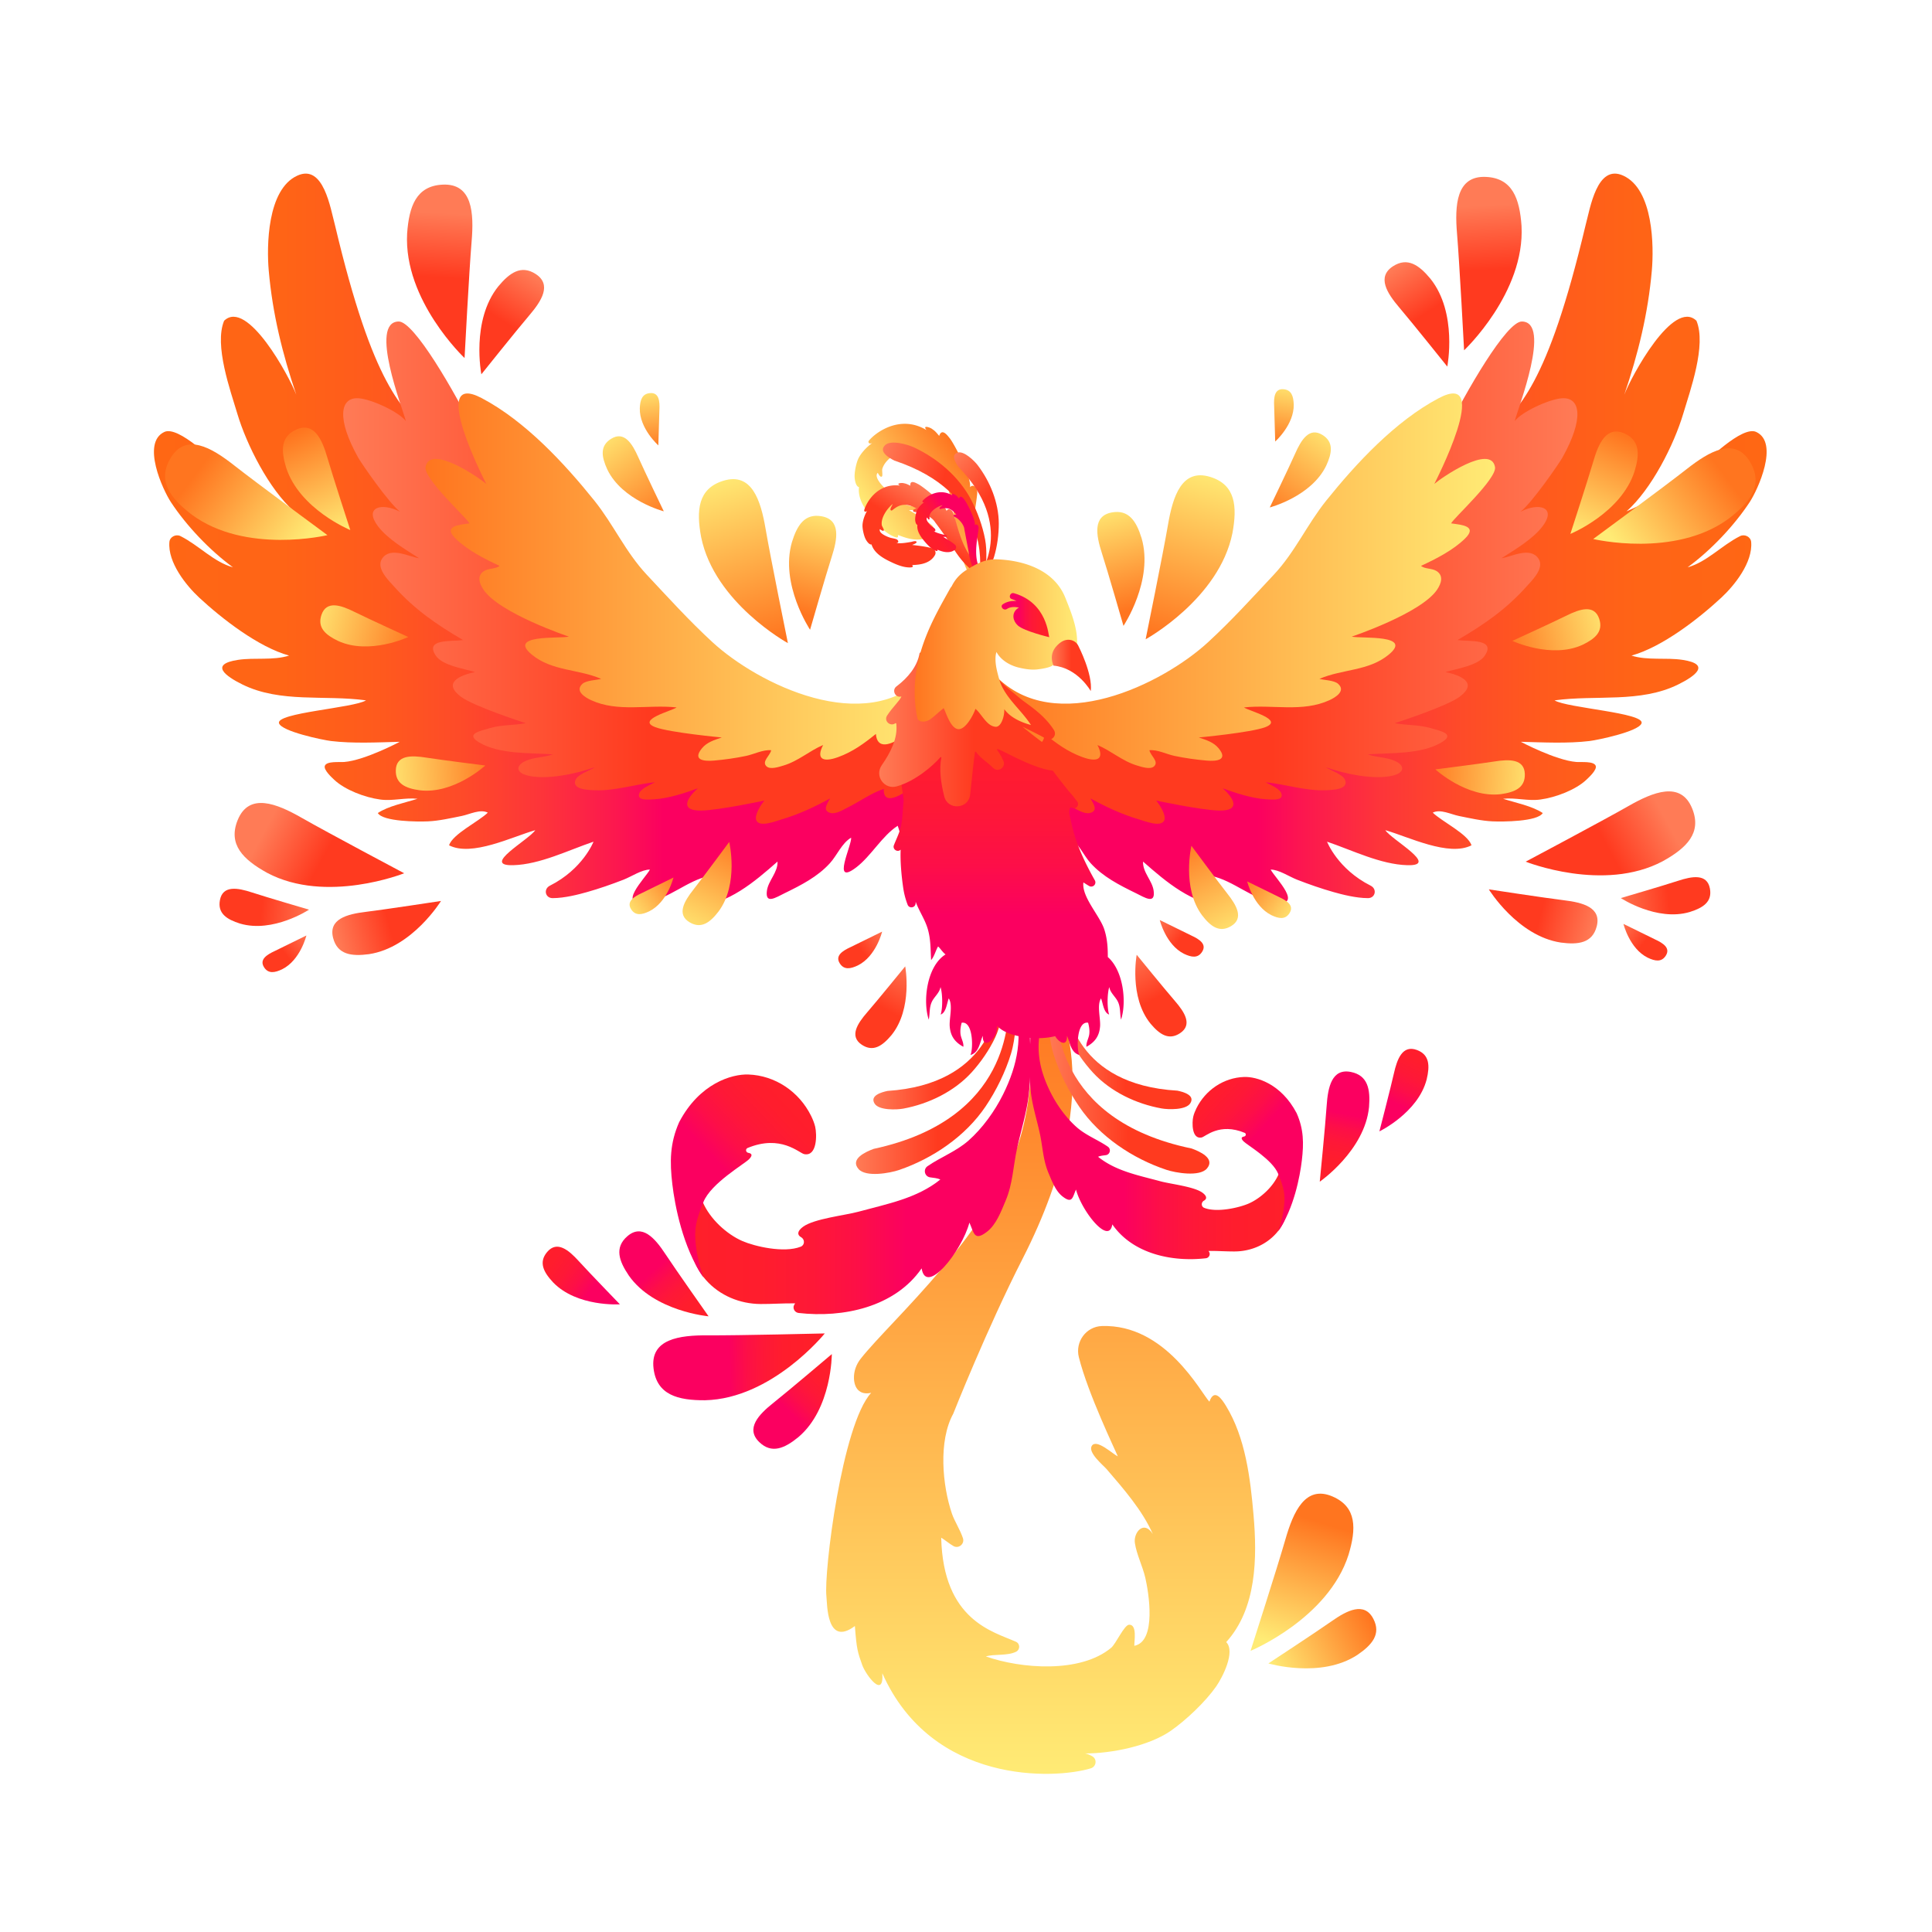 <svg xmlns="http://www.w3.org/2000/svg" viewBox="0 0 500 500" xmlns:v="https://vecta.io/nano"><linearGradient id="A" gradientUnits="userSpaceOnUse" x1="68.851" y1="618.925" x2="97.262" y2="618.925" gradientTransform="matrix(0.819 -0.574 -0.574 -0.819 529.499 687.457)"><stop offset="0" stop-color="#ffeb75"/><stop offset="1" stop-color="#ff751f"/></linearGradient><path d="M252.527 126.215c-.372-.495-.935-.733-1.487-.132.38-2.836-4.266-11.557-5.311-12.739-.328-.37-1.937-2.762-2.673-.528-.973-1.189-1.15-1.316-1.878-1.833-.565-.401-2.511-1.048-1.404.316-6.949-4.169-13.403.821-14.924 2.776-.232.299-.005.737.372.706a1.63 1.63 0 0 0 .501-.117c-1.446 1.015-3.176 2.835-3.783 4.489-.422 1.153-.778 2.905-.773 4.13.003.728.261 2.621 1.142 2.784-.379 2.985 1.535 5.769 3.367 7.949 1.55 1.844 3.359 3.868 5.63 4.853.461.2 1.325.544 1.057-.404.785.152 5.327 2.56 8.71.011.835-.629.855-1.876.064-2.561-1.906-1.649-5.529-3.662-5.887-3.9.371-.065 1.853.163 1.81-.427-.038-.516-1.384-.613-1.676-.687-1.677-.426-3.531-.881-4.988-1.769 1.037.443 1.114-.66.634-1.166-.519-.548-1.305-.967-1.881-1.482-.736-.659-3.057-3.02-1.997-4.115.18.246.647 1.275 1.083.947.26-.196-.011-1.532.097-1.932.692-2.568 4.099-4.573 6.466-5.236-.355.462-1.157.839-1.462 1.409-.144.269.088.589.388.531 1.617-.31 4.75-1.624 8.014 2.802-.35.017-.67-.019-.983.01a.44.44 0 0 0-.214.79c.47.347 1.125.615 1.521.904 1.592 1.162 3.511 3.42 3.736 5.474 0 0 1.412 5.904 2.135 11.051 1.833 13.061 8.408 15.472 8.408 15.472l1.002-1.618s-3.069-2.763-4.644-7.275c-2.156-6.177.039-14.962.21-18.168.023-.468-.1-.939-.382-1.315z" fill="url(#A)"/><linearGradient id="B" gradientUnits="userSpaceOnUse" x1="72.046" y1="616.605" x2="93.071" y2="616.605" gradientTransform="matrix(0.515 -0.857 -0.857 -0.515 727.096 527.995)"><stop offset=".496" stop-color="#ff3a1f"/><stop offset="1" stop-color="#ff7b56"/></linearGradient><path d="M246.027 131.917c-.4-.223-.852-.215-1.045.358-.595-2.032-6.358-6.534-7.42-7.019-.333-.152-2.14-1.286-1.966.446-1.015-.512-1.173-.544-1.821-.675-.503-.102-2.013.046-.855.636-5.952-.731-8.818 4.583-9.259 6.362-.067.272.218.5.464.366a1.21 1.21 0 0 0 .304-.229c-.673 1.121-1.296 2.872-1.209 4.173.061.906.347 2.198.719 3.025.221.492.964 1.694 1.609 1.54.641 2.133 2.771 3.44 4.666 4.363 1.602.781 3.434 1.607 5.266 1.59.372-.003 1.059-.03.593-.591.576-.133 4.372.13 5.893-2.61.376-.676.014-1.526-.726-1.751-1.784-.543-4.84-.815-5.153-.868.231-.156 1.302-.447 1.096-.833-.18-.337-1.12.001-1.34.039-1.262.215-2.653.465-3.905.303.834-.012.555-.781.078-.979-.516-.215-1.173-.262-1.717-.437-.696-.224-2.975-1.123-2.587-2.183.196.113.82.668 1.016.315.117-.211-.468-1.033-.515-1.336-.304-1.945 1.398-4.325 2.8-5.484-.102.419-.531.915-.566 1.392-.016.225.237.372.422.243 1.001-.695 2.724-2.525 6.262-.513-.231.116-.459.188-.662.302-.258.145-.197.534.092.598.422.093.945.078 1.3.154 1.426.307 3.402 1.258 4.171 2.579 0 0 2.729 3.568 4.765 6.832 5.165 8.282 10.335 7.937 10.335 7.937l.191-1.396s-2.906-.946-5.327-3.524c-3.314-3.53-4.47-10.13-5.317-12.35-.124-.324-.349-.606-.652-.775z" fill="url(#B)"/><linearGradient id="C" gradientUnits="userSpaceOnUse" x1="258.686" y1="135.647" x2="225.662" y2="127.029"><stop offset=".496" stop-color="#ff3a1f"/><stop offset="1" stop-color="#ff7b56"/></linearGradient><path d="M253.667 148.154c-.258-1.585 2.977-20.58-22.186-28.949-1.351-.675-4.238-2.331-2.382-4.037 1.54-1.415 5.909-.105 7.512.649 6.011 2.825 11.597 7.579 14.712 13.514 1.633 3.111 2.986 6.829 3.628 10.292.583 3.141.179 6.244.245 9.394l-1.529-.863z" fill="url(#C)"/><linearGradient id="D" gradientUnits="userSpaceOnUse" x1="261.395" y1="142.694" x2="241.036" y2="124.3"><stop offset=".496" stop-color="#ff3a1f"/><stop offset="1" stop-color="#ff7b56"/></linearGradient><path d="M253.176 149.754c.404-1.226 9.756-13.575-5.089-28.877-.713-.983-2.158-3.235-.202-3.763 1.623-.438 4.253 2.117 5.118 3.249 3.24 4.244 5.461 9.707 5.482 15.095.011 2.825-.403 5.978-1.229 8.687-.749 2.457-2.188 4.52-3.309 6.792l-.771-1.183z" fill="url(#D)"/><linearGradient id="E" gradientUnits="userSpaceOnUse" x1="72.658" y1="595.4" x2="87.362" y2="595.4" gradientTransform="matrix(0.822 -0.57 -0.57 -0.822 521.199 674.361)"><stop offset="0" stop-color="#ff1f2a"/><stop offset=".205" stop-color="#ff1d2d"/><stop offset=".358" stop-color="#fe1837"/><stop offset=".494" stop-color="#fd0f47"/><stop offset=".62" stop-color="#fb025d"/><stop offset=".633" stop-color="#fb0060"/></linearGradient><path d="M253.065 135.991c-.191-.257-.482-.382-.769-.072.205-1.467-2.176-5.993-2.714-6.607-.169-.193-.995-1.435-1.382-.281-.5-.618-.591-.684-.967-.954-.291-.209-1.296-.549-.728.16-3.585-2.177-6.939.388-7.731 1.396-.121.154-.004.382.191.367.087-.007.174-.024.259-.059-.751.521-1.652 1.458-1.97 2.313-.222.595-.41 1.501-.411 2.135-.001.377.128 1.357.583 1.444-.205 1.544.778 2.99 1.721 4.123.797.958 1.728 2.011 2.901 2.527.238.105.684.285.548-.206.406.081 2.75 1.339 4.508.029.434-.323.447-.969.04-1.325-.982-.859-2.851-1.911-3.036-2.034.192-.033.959.089.938-.216-.018-.267-.715-.321-.865-.36-.867-.225-1.825-.465-2.577-.929.535.232.578-.338.331-.602-.267-.285-.673-.504-.969-.772-.379-.343-1.574-1.571-1.023-2.135.093.128.331.661.558.493.135-.101-.002-.793.055-1 .365-1.327 2.134-2.355 3.361-2.692-.185.238-.601.431-.761.725a.19.19 0 0 0 .199.276c.838-.156 2.463-.827 4.14 1.472-.181.008-.347-.012-.509.003-.206.018-.279.284-.113.408.242.181.58.321.785.472.821.606 1.807 1.779 1.918 2.843l1.075 5.725c.913 6.764 4.309 8.03 4.309 8.03l.523-.835s-1.581-1.438-2.383-3.778c-1.099-3.203.061-7.743.159-9.402a1.04 1.04 0 0 0-.194-.682z" fill="url(#E)"/><linearGradient id="F" gradientUnits="userSpaceOnUse" x1="269.315" y1="459.067" x2="269.315" y2="257.373"><stop offset="0" stop-color="#ffeb75"/><stop offset="1" stop-color="#ff751f"/></linearGradient><path d="M221.002 356.706c.081 2.417 1.347 4.441 4.46 3.757-7.579 8.219-12.282 46.543-11.587 52.67.218 1.919 0 13.183 7.367 7.685.445 5.987.726 6.789 1.896 10.077.907 2.551 5.68 8.986 5.202 2.139 12.878 28.927 44.72 27.443 53.972 24.602 1.413-.434 1.669-2.348.393-3.095-.572-.335-1.182-.602-1.863-.75 6.901-.002 16.521-1.942 22.172-5.875 3.938-2.74 9.005-7.549 11.737-11.479 1.624-2.337 5.045-8.971 2.594-11.468 7.911-8.699 8.032-21.897 7.06-32.983-.822-9.376-2.069-19.911-7.126-28.155-1.026-1.673-3.018-4.711-4.288-1.079-2.17-2.247-11.298-20.14-27.84-19.574-4.083.139-6.944 4.085-5.95 8.048 2.396 9.552 9.471 24.12 10.085 25.683-1.332-.623-5.563-4.68-6.748-2.695-1.035 1.734 3.053 5.065 3.821 5.958 4.407 5.125 9.32 10.739 11.989 16.848-2.324-3.742-5.043-.389-4.645 2.308.431 2.918 2.006 6.023 2.692 8.96.879 3.759 3.007 16.52-2.841 17.645-.024-1.193.79-5.529-1.34-5.457-1.273.043-3.403 4.927-4.643 5.964-7.974 6.665-23.373 5.435-32.433 2.242 2.173-.681 5.585-.087 7.839-1.225 1.064-.537 1.039-2.081-.048-2.57-5.869-2.638-18.839-5.462-19.35-26.943 1.156.73 2.101 1.564 3.168 2.172 1.359.775 2.954-.563 2.457-2.046-.725-2.163-2.219-4.49-2.837-6.303-2.486-7.287-3.56-18.816.328-25.892 0 0 8.727-22.056 17.963-40.143 23.437-45.898 7.812-68.358 7.812-68.358l-6.836 2.93s3.62 15.723-1.465 33.691c-6.962 24.597-33.689 47.777-41.43 57.649-1.135 1.443-1.798 3.227-1.737 5.062z" fill="url(#F)"/><linearGradient id="G" gradientUnits="userSpaceOnUse" x1="178.718" y1="298.77" x2="266.684" y2="298.77"><stop offset="0" stop-color="#ff1f2a"/><stop offset=".205" stop-color="#ff1d2d"/><stop offset=".358" stop-color="#fe1837"/><stop offset=".494" stop-color="#fd0f47"/><stop offset=".62" stop-color="#fb025d"/><stop offset=".633" stop-color="#fb0060"/></linearGradient><path d="M262.48 259.792c2.296 8.302.987 15.653-2.893 23.459-2.149 4.324-5.312 8.721-8.935 11.926-3.159 2.794-7.188 4.27-10.614 6.634-1.191.822-.749 2.687.685 2.885.919.127 1.863.197 2.638.555-6.049 4.9-13.765 6.312-21.203 8.34-3.489.951-11.468 1.796-14.323 3.891-1.548 1.136-1.568 2.117-.508 2.711 1.006.564.976 2.024-.097 2.448-4.353 1.719-11.984-.095-15.117-1.465-3.996-1.748-8.389-5.673-10.282-10.173 0 0-7.556 10.77.876 20.275 3.561 4.014 8.755 6.166 14.121 6.2 2.99.02 5.776-.211 8.958-.171-.107.13-.195.272-.271.421-.451.885.168 1.953 1.155 2.066 11.52 1.322 24.892-1.482 31.85-11.54 1.14 7.241 10.417-4.478 12.363-11.845 1.201 2.658 1.206 4.949 4.565 2.352 2.399-1.855 3.646-5.286 4.777-7.949 1.906-4.49 1.956-8.919 3-13.662.98-4.451 2.482-9.225 3.011-13.786 1.017-8.768-.007-17.09-.007-25.929l-3.749 2.357z" fill="url(#G)"/><linearGradient id="H" gradientUnits="userSpaceOnUse" x1="208.835" y1="281.236" x2="174.254" y2="313.882"><stop offset="0" stop-color="#ff1f2a"/><stop offset=".205" stop-color="#ff1d2d"/><stop offset=".358" stop-color="#fe1837"/><stop offset=".494" stop-color="#fd0f47"/><stop offset=".62" stop-color="#fb025d"/><stop offset=".633" stop-color="#fb0060"/></linearGradient><path d="M182.043 330.614c-5.371-7.812-7.403-18.737-8.04-24.113-.692-5.843-.656-10.638 1.772-16.102 5.291-10.077 13.666-12.464 17.89-12.318 6.953.24 13.145 4.444 16.231 10.679.49.99.863 1.955 1.072 2.838.465 1.971.55 7.764-2.837 7.09-1.314-.262-6.068-5.182-14.715-1.565-.546.297-.394 1.108.217 1.222.827.155 1.313.519.241 1.637-1.221 1.274-9.877 6.22-11.83 11.103s-2.441 6.836-1.953 11.23 1.952 8.299 1.952 8.299z" fill="url(#H)"/><linearGradient id="I" gradientUnits="userSpaceOnUse" x1="333.331" y1="294.446" x2="266.454" y2="294.446"><stop offset="0" stop-color="#ff1f2a"/><stop offset=".205" stop-color="#ff1d2d"/><stop offset=".358" stop-color="#fe1837"/><stop offset=".494" stop-color="#fd0f47"/><stop offset=".62" stop-color="#fb025d"/><stop offset=".633" stop-color="#fb0060"/></linearGradient><path d="M269.65 264.812c-1.746 6.312-.751 11.9 2.199 17.835 1.634 3.287 4.038 6.63 6.793 9.067 2.402 2.124 5.465 3.246 8.069 5.044.906.625.57 2.043-.52 2.194-.699.097-1.417.15-2.005.422 4.599 3.725 10.465 4.799 16.12 6.341 2.653.723 8.718 1.365 10.889 2.958 1.177.864 1.192 1.609.386 2.061-.765.429-.742 1.539.074 1.861 3.309 1.307 9.111-.072 11.492-1.114 3.038-1.329 6.378-4.313 7.817-7.734 0 0 5.745 8.188-.666 15.415-2.707 3.051-6.656 4.687-10.735 4.714-2.273.015-4.391-.16-6.811-.13a1.8 1.8 0 0 1 .206.32c.343.673-.128 1.485-.878 1.571-8.758 1.005-18.925-1.127-24.214-8.773-.866 5.505-7.919-3.404-9.399-9.005-.913 2.021-.917 3.763-3.47 1.789-1.824-1.41-2.772-4.019-3.632-6.043-1.449-3.413-1.487-6.781-2.28-10.386-.745-3.384-1.887-7.013-2.289-10.481-.773-6.666.005-12.993.005-19.713l2.849 1.787z" fill="url(#I)"/><linearGradient id="J" gradientUnits="userSpaceOnUse" x1="307.875" y1="278.906" x2="333.992" y2="303.33"><stop offset="0" stop-color="#ff1f2a"/><stop offset=".205" stop-color="#ff1d2d"/><stop offset=".358" stop-color="#fe1837"/><stop offset=".494" stop-color="#fd0f47"/><stop offset=".62" stop-color="#fb025d"/><stop offset=".633" stop-color="#fb0060"/></linearGradient><path d="M330.803 318.656c4.083-5.939 5.628-14.245 6.112-18.332.526-4.443.499-8.088-1.347-12.242-4.023-7.661-10.39-9.476-13.601-9.365-5.286.183-9.993 3.379-12.34 8.119-.372.753-.656 1.487-.815 2.157-.354 1.499-.418 5.903 2.157 5.39.999-.199 4.613-3.94 11.188-1.19.415.226.299.842-.165.929-.628.118-.998.395-.183 1.244.929.968 7.509 4.729 8.994 8.441s1.856 5.197 1.485 8.538-1.485 6.311-1.485 6.311z" fill="url(#J)"/><linearGradient id="K" gradientUnits="userSpaceOnUse" x1="263.419" y1="281.759" x2="221.521" y2="281.759"><stop offset=".496" stop-color="#ff3a1f"/><stop offset="1" stop-color="#ff7b56"/></linearGradient><path d="M261.173 260.663c-.597 2.153.994 28.912-35.075 36.666-1.971.729-6.215 2.581-3.907 5.221 1.915 2.19 8.155 1.041 10.488.243 8.741-2.994 17.188-8.722 22.396-16.456 2.731-4.055 5.166-8.991 6.58-13.683 1.283-4.256 1.195-8.609 1.765-12.954l-2.247.963z" fill="url(#K)"/><linearGradient id="L" gradientUnits="userSpaceOnUse" x1="260.162" y1="273.292" x2="226.033" y2="273.292"><stop offset=".496" stop-color="#ff3a1f"/><stop offset="1" stop-color="#ff7b56"/></linearGradient><path d="M258.464 259.923c-.65 1.469-2.315 20.665-28.777 22.409-1.478.312-4.69 1.186-3.324 3.305 1.133 1.758 5.691 1.593 7.433 1.269 6.529-1.215 13.135-4.406 17.647-9.362 2.366-2.598 4.614-5.854 6.11-9.043 1.357-2.893 1.749-5.997 2.609-9.028l-1.698.45z" fill="url(#L)"/><linearGradient id="M" gradientUnits="userSpaceOnUse" x1="190.57" y1="281.422" x2="232.467" y2="281.422" gradientTransform="matrix(-1 0.007 0.007 1 501.312 -1.226)"><stop offset=".496" stop-color="#ff3a1f"/><stop offset="1" stop-color="#ff7b56"/></linearGradient><path d="M273.044 260.828c.613 2.149-.778 28.919 35.349 36.403 1.976.714 6.234 2.535 3.945 5.191-1.899 2.205-8.147 1.103-10.486.321-8.763-2.928-17.253-8.593-22.519-16.288-2.761-4.034-5.233-8.952-6.682-13.633-1.314-4.246-1.259-8.599-1.862-12.94l2.255.946z" fill="url(#M)"/><linearGradient id="N" gradientUnits="userSpaceOnUse" x1="195.081" y1="272.956" x2="229.21" y2="272.956" gradientTransform="matrix(-1 0.007 0.007 1 501.312 -1.226)"><stop offset=".496" stop-color="#ff3a1f"/><stop offset="1" stop-color="#ff7b56"/></linearGradient><path d="M275.747 260.067c.661 1.464 2.47 20.647 28.944 22.193 1.48.301 4.698 1.151 3.349 3.279-1.12 1.766-5.679 1.636-7.423 1.324-6.538-1.167-13.167-4.307-17.717-9.229-2.385-2.581-4.657-5.819-6.177-8.997-1.379-2.882-1.794-5.984-2.677-9.008l1.701.438z" fill="url(#N)"/><linearGradient id="O" gradientUnits="userSpaceOnUse" x1="39.844" y1="139.767" x2="248.199" y2="139.767"><stop offset="0" stop-color="#ff6714"/><stop offset=".159" stop-color="#ff6416"/><stop offset=".278" stop-color="#ff5a1d"/><stop offset=".384" stop-color="#fe4a29"/><stop offset=".483" stop-color="#fd343a"/><stop offset=".575" stop-color="#fc174f"/><stop offset=".633" stop-color="#fb0060"/></linearGradient><path d="M248.198 200.811c-.47 6.126-5.168 13.13-8.907 18.359-5.007 7.003-5.513-1.639-6.969-5.46-4.096 2.658-6.854 7.825-10.768 10.798-6.446 4.896-1.089-5.694-1.28-7.723-2.41 1.412-3.627 4.553-5.483 6.598-3.198 3.523-7.423 5.674-11.711 7.769-2.304 1.126-5.077 2.983-4.605-.613.347-2.637 2.869-4.765 2.745-7.566-5.984 5.274-12.721 11.016-21.07 11.628-.913-2.938 4.269-5.449 3.326-7.896-5.631 1.181-10.476 5.996-16.331 6.866-7.731 1.148-.158-6.288 1.053-8.518-2.064-.037-4.785 1.812-6.824 2.606-3.052 1.19-6.319 2.33-9.468 3.216-2.111.594-5.759 1.559-8.893 1.562-1.918.001-2.428-2.356-.7-3.225 8.555-4.302 11.287-11.381 11.287-11.381-6.567 2.223-13.842 5.884-20.762 6.081-8.486.242 4.009-6.521 5.68-9.06-5.928 1.677-16.412 6.943-22.307 3.91.978-2.943 7.606-6.101 10.035-8.449-1.966-1.006-4.704.448-6.785.867-2.783.559-5.872 1.265-8.684 1.389-2.634.116-11.637.089-13.001-2.152 2.675-1.806 7.076-2.675 10.268-3.688-3.143-.352-6.395.622-9.601.197-4.059-.538-9.227-2.544-11.942-5.113-.593-.561-2.847-2.597-2.423-3.638.508-1.245 3.741-.871 5.026-.975 5.355-.436 14.349-5.22 14.349-5.22-5.723.149-12.121.48-17.784-.202-2.099-.253-12.724-2.458-13.456-4.58-.941-2.728 19.359-3.966 22.507-5.942-10.725-1.469-22.132.738-31.967-4.1-4.416-2.172-8.602-5.246-1.159-6.379 4.322-.658 9.049.214 13.223-1.109-7.932-2.189-17.404-9.559-23.267-15.009-3.385-3.146-8.177-9.119-7.707-14.403.117-1.31 1.664-2.115 2.875-1.506 4.793 2.411 8.59 6.704 13.576 8.077-6.017-4.406-11.997-10.706-16.051-16.851-2.11-3.199-7.711-15.369-1.707-18.185 3.644-1.709 13.06 7.68 15.176 9.786 5.101 5.076 18.401 10.769 18.401 10.769-6.473-5.682-12.32-17.304-14.685-25.256-1.78-5.987-6.058-17.756-3.424-24.077 5.994-5.8 16.9 14.459 18.681 19.153-3.584-10.587-6.151-20.924-7.137-32.164-.537-6.124-.46-20.966 7.409-24.548 6.807-3.098 8.543 8.44 9.753 12.886 9.911 41.753 17.351 47.401 24.53 54.435l57.45 55.27s32.528 30.367 73.254 14.107l6.254 18.659z" fill="url(#O)"/><linearGradient id="P" gradientUnits="userSpaceOnUse" x1="457.198" y1="139.767" x2="248.844" y2="139.767"><stop offset="0" stop-color="#ff6714"/><stop offset=".159" stop-color="#ff6416"/><stop offset=".278" stop-color="#ff5a1d"/><stop offset=".384" stop-color="#fe4a29"/><stop offset=".483" stop-color="#fd343a"/><stop offset=".575" stop-color="#fc174f"/><stop offset=".633" stop-color="#fb0060"/></linearGradient><path d="M248.844 200.811c.47 6.126 5.168 13.13 8.907 18.359 5.007 7.003 5.513-1.639 6.969-5.46 4.095 2.658 6.854 7.825 10.767 10.798 6.446 4.896 1.089-5.694 1.28-7.723 2.41 1.412 3.627 4.553 5.483 6.598 3.198 3.523 7.423 5.674 11.711 7.769 2.304 1.126 5.077 2.983 4.605-.613-.347-2.637-2.869-4.765-2.745-7.566 5.984 5.274 12.721 11.016 21.07 11.628.913-2.938-4.269-5.449-3.325-7.896 5.631 1.181 10.475 5.996 16.331 6.866 7.731 1.148.158-6.288-1.053-8.518 2.064-.037 4.785 1.812 6.824 2.606 3.052 1.19 6.319 2.33 9.468 3.216 2.111.594 5.759 1.559 8.893 1.562 1.918.001 2.428-2.356.7-3.225-8.555-4.302-11.287-11.381-11.287-11.381 6.567 2.223 13.842 5.884 20.762 6.081 8.486.242-4.009-6.521-5.68-9.06 5.928 1.677 16.412 6.943 22.307 3.91-.978-2.943-7.606-6.101-10.035-8.449 1.966-1.006 4.704.448 6.785.867 2.783.559 5.872 1.265 8.684 1.389 2.634.116 11.637.089 13.001-2.152-2.675-1.806-7.076-2.675-10.268-3.688 3.142-.352 6.395.622 9.601.197 4.059-.538 9.227-2.544 11.942-5.113.593-.561 2.847-2.597 2.423-3.638-.508-1.245-3.741-.871-5.026-.975-5.355-.436-14.349-5.22-14.349-5.22 5.723.149 12.121.48 17.784-.202 2.099-.253 12.724-2.458 13.456-4.58.941-2.728-19.359-3.966-22.507-5.942 10.725-1.469 22.133.738 31.967-4.1 4.416-2.172 8.602-5.246 1.159-6.379-4.322-.658-9.049.214-13.223-1.109 7.932-2.189 17.404-9.559 23.267-15.009 3.385-3.146 8.177-9.119 7.707-14.403-.116-1.31-1.664-2.115-2.875-1.506-4.793 2.411-8.59 6.704-13.576 8.077 6.017-4.406 11.997-10.706 16.051-16.851 2.11-3.199 7.711-15.369 1.707-18.185-3.644-1.709-13.06 7.68-15.176 9.786-5.101 5.076-18.401 10.769-18.401 10.769 6.473-5.682 12.32-17.304 14.685-25.256 1.78-5.987 6.058-17.756 3.424-24.077-5.994-5.8-16.9 14.459-18.681 19.153 3.584-10.587 6.151-20.924 7.137-32.164.537-6.124.46-20.966-7.409-24.548-6.807-3.098-8.543 8.44-9.753 12.886-9.911 41.753-17.351 47.401-24.53 54.435l-57.45 55.27s-32.528 30.367-73.254 14.107l-6.254 18.659z" fill="url(#P)"/><linearGradient id="Q" gradientUnits="userSpaceOnUse" x1="251.516" y1="148.195" x2="408.227" y2="148.195"><stop offset=".496" stop-color="#ff3a1f"/><stop offset="1" stop-color="#ff7b56"/></linearGradient><path d="M251.516 192.92s4.971 6.794 7.523 9.176c1.62 1.513 9.575 7.89 9.279 2.063 3.305 1.1 6.38 3.374 9.579 4.947 1.203.592 2.974 1.724 4.388 1.238 1.906-.655.726-2.245-.074-3.721 3.953 2.19 8.201 4.169 12.67 5.476 1.501.439 5.644 2.106 6.441.176.547-1.326-1.25-4.114-2.117-5.094 0 0 11.678 2.514 16.356 2.59 5.552.091 3.861-3.125.879-5.755 3.399 1.238 7.561 2.607 11.167 2.828 1.664.102 4.798.443 3.964-1.604-.503-1.233-2.931-2.182-4.03-2.794 5.153.507 10.245 2.267 15.543 2.067 1.724-.065 5.941-.145 5.044-2.618-.542-1.494-3.772-2.506-5.038-3.332 4.733 1.656 12.649 3.419 17.577 2.102 2.877-.769 2.939-2.602.273-3.768-2.239-.979-4.909-.889-6.951-1.68 6.068-.401 13.764.01 18.973-3.031 3.793-2.214.002-2.966-2.644-3.74-3.145-.92-6.223-.704-9.34-1.289 0 0 13.51-4.349 16.839-6.884 4.732-3.604.245-5.501-3.716-6.354 2.873-.862 8.425-1.676 10.138-4.208 3.023-4.47-3.995-3.641-7.044-4.062 6.869-4.023 12.559-7.935 17.833-13.823 1.413-1.578 4.839-4.815 3.091-7.314-2.172-3.105-6.885-.421-9.544-.043 3.483-2.215 8.117-4.955 10.616-8.234 3.742-4.91-.824-6.324-5.683-3.798 3.008-2.361 9.989-12.498 10.824-13.987 5.612-10.008 4.793-15.727-.12-15.378-3.379.24-10.477 3.568-12.209 5.917.841-3.344 9.63-25.653 1.873-25.787-3.961-.069-14.38 17.917-20.094 29.472-2.659 5.378-5.572 10.63-8.786 15.719-10.537 16.683-32.459 48.351-50.814 54.958-25.182 9.065-58.897-1.764-58.897-1.764l-3.769 11.333z" fill="url(#Q)"/><linearGradient id="R" gradientUnits="userSpaceOnUse" x1="386.925" y1="150.295" x2="255.207" y2="150.295"><stop offset="0" stop-color="#ffeb75"/><stop offset="1" stop-color="#ff751f"/></linearGradient><path d="M255.207 181.539c1.16 4.101 14.555 16.561 15.158 8.403 3.014 2.433 5.967 4.625 9.795 6.007 3.818 1.378 5.77.572 3.863-3.135 3.559 1.495 6.398 4.153 10.243 5.302 1.104.33 3.465 1.153 4.438.184 1.27-1.263-1-2.767-1.236-4.144 2.135-.183 4.411 1.034 6.502 1.474 2.698.568 5.516.961 8.256 1.202 2.694.237 5.656-.118 3.166-3.16-1.319-1.611-3.208-2.159-5.144-2.814 0 0 13.436-1.259 17.172-2.656 5.123-1.915-4.301-4.228-5.479-5.119 7.366-.818 15.14 1.327 22.117-1.877 1.61-.739 4.297-2.399 2.244-4.237-1.026-.919-3.613-.944-4.836-1.281 5.969-2.577 12.727-1.973 17.946-6.277 6.391-5.27-7.047-4.107-9.591-4.651 0 0 18.022-6.04 22.115-12.182 1.042-1.564 1.741-3.576-.16-4.797-1.18-.758-3.041-.479-4.015-1.34 3.94-1.826 8.263-4.036 11.348-7.027 3.413-3.309-.87-3.581-3.558-3.968.426-1.147 11.892-11.556 11.357-14.579-1.073-6.06-13.871 2.774-15.712 4.367 0 0 15.362-29.683 1.156-22.193-11.273 5.943-21.461 16.969-29.109 26.493-4.998 6.224-8.067 13.307-13.572 19.184-5.603 5.983-10.893 11.828-16.976 17.439-11.827 10.908-39.677 24.611-55.049 8.742l-2.439 6.64z" fill="url(#R)"/><linearGradient id="S" gradientUnits="userSpaceOnUse" x1="245.527" y1="148.195" x2="88.815" y2="148.195"><stop offset=".496" stop-color="#ff3a1f"/><stop offset="1" stop-color="#ff7b56"/></linearGradient><path d="M245.527 192.92s-4.972 6.794-7.523 9.176c-1.62 1.513-9.575 7.89-9.279 2.063-3.305 1.1-6.38 3.374-9.579 4.947-1.203.592-2.975 1.724-4.388 1.238-1.906-.655-.726-2.245.074-3.721-3.954 2.19-8.201 4.169-12.67 5.476-1.501.439-5.644 2.106-6.441.176-.547-1.326 1.25-4.114 2.117-5.094 0 0-11.678 2.514-16.356 2.59-5.552.091-3.861-3.125-.879-5.755-3.399 1.238-7.561 2.607-11.167 2.828-1.664.102-4.798.443-3.964-1.604.503-1.233 2.931-2.182 4.03-2.794-5.153.507-10.245 2.267-15.543 2.067-1.724-.065-5.941-.145-5.044-2.618.542-1.494 3.772-2.506 5.038-3.332-4.733 1.656-12.649 3.419-17.577 2.102-2.877-.769-2.939-2.602-.273-3.768 2.239-.979 4.909-.889 6.951-1.68-6.068-.401-13.764.01-18.973-3.031-3.793-2.214-.002-2.966 2.644-3.74 3.145-.92 6.223-.704 9.34-1.289 0 0-13.51-4.349-16.839-6.884-4.732-3.604-.245-5.501 3.716-6.354-2.872-.862-8.425-1.676-10.138-4.208-3.023-4.47 3.995-3.641 7.044-4.062-6.869-4.023-12.559-7.935-17.833-13.823-1.413-1.578-4.839-4.815-3.091-7.314 2.172-3.105 6.885-.421 9.544-.043-3.483-2.215-8.117-4.955-10.616-8.234-3.742-4.91.824-6.324 5.683-3.798-3.008-2.361-9.989-12.498-10.824-13.987-5.612-10.008-4.793-15.727.12-15.378 3.379.24 10.477 3.568 12.209 5.917-.841-3.344-9.63-25.653-1.873-25.787 3.961-.069 14.38 17.917 20.094 29.472 2.659 5.378 5.572 10.63 8.786 15.719 10.537 16.683 32.459 48.351 50.814 54.958 25.182 9.065 58.897-1.764 58.897-1.764l3.769 11.333z" fill="url(#S)"/><linearGradient id="T" gradientUnits="userSpaceOnUse" x1="241.836" y1="150.295" x2="110.118" y2="150.295"><stop offset="0" stop-color="#ffeb75"/><stop offset="1" stop-color="#ff751f"/></linearGradient><path d="M241.836 181.539c-1.16 4.101-14.555 16.561-15.158 8.403-3.014 2.433-5.967 4.625-9.795 6.007-3.818 1.378-5.77.572-3.863-3.135-3.559 1.495-6.398 4.153-10.243 5.302-1.104.33-3.465 1.153-4.438.184-1.269-1.263 1-2.767 1.236-4.144-2.135-.183-4.411 1.034-6.502 1.474-2.698.568-5.516.961-8.256 1.202-2.695.237-5.656-.118-3.166-3.16 1.319-1.611 3.208-2.159 5.144-2.814 0 0-13.436-1.259-17.172-2.656-5.123-1.915 4.3-4.228 5.479-5.119-7.365-.818-15.14 1.327-22.117-1.877-1.61-.739-4.297-2.399-2.244-4.237 1.026-.919 3.613-.944 4.836-1.281-5.969-2.577-12.727-1.973-17.946-6.277-6.391-5.27 7.047-4.107 9.591-4.651 0 0-18.022-6.04-22.115-12.182-1.042-1.564-1.741-3.576.16-4.797 1.18-.758 3.041-.479 4.015-1.34-3.94-1.826-8.263-4.036-11.348-7.027-3.413-3.309.87-3.581 3.558-3.968-.426-1.147-11.892-11.556-11.356-14.579 1.074-6.06 13.871 2.774 15.712 4.367 0 0-15.362-29.683-1.156-22.193 11.273 5.943 21.461 16.969 29.109 26.493 4.998 6.224 8.067 13.307 13.572 19.184 5.604 5.983 10.893 11.828 16.976 17.439 11.826 10.908 39.677 24.611 55.049 8.742l2.438 6.64z" fill="url(#T)"/><linearGradient id="U" gradientUnits="userSpaceOnUse" x1="261.036" y1="174.38" x2="261.036" y2="273.029"><stop offset="0" stop-color="#ff1f2a"/><stop offset=".205" stop-color="#ff1d2d"/><stop offset=".358" stop-color="#fe1837"/><stop offset=".494" stop-color="#fd0f47"/><stop offset=".62" stop-color="#fb025d"/><stop offset=".633" stop-color="#fb0060"/></linearGradient><path d="M231.342 218.731c.689-1.768 1.619-3.535 1.934-5.419.333-1.994.362-4.128.591-6.179l-.589-4.295c-.874-6.257-.161-11.974 1.072-18.104.44-2.185.787-4.416 1.381-6.564.353-1.275 1.154-2.491 1.253-3.789l24.85 8.144c2.276 6.353 13.163 20.413 15.203 22.726.602.682 1.171 1.432 1.744 2.181.662.867-.263 2.12-1.25 1.654-.322-.152-.551-.136-.66.158-.37.995.115 2.373.312 3.342 1.118 5.495 3.457 10.441 6.172 15.259a1.08 1.08 0 0 1-1.494 1.45c-.509-.302-1.003-.615-1.472-.928-.512 3.706 4.213 8.574 5.381 12.106.805 2.436.939 4.817.927 7.208 4.029 3.487 4.928 11.64 3.43 16.197-.336-1.537-.097-3.043-.769-4.538-.62-1.38-2.02-2.34-2.276-3.893-.557 1.722-.592 5.453-.042 7.116-1.44-.507-1.59-2.95-2.096-4.179-1.119 1.735-.091 5.171-.246 7.225-.186 2.476-1.292 4.083-3.528 5.295-.124-1.102.579-2.132.726-3.22.134-.99-.03-2.057-.293-3.001-2.984-.493-3.026 6.712-2.278 8.348-2.258-.676-2.356-3.195-3.193-4.967.102 2.965-2.084 1.774-3.052.086-4.661 1.226-11.536.223-14.284-1.986a15.84 15.84 0 0 1-.74-.643c-.048.643-.143 1.263-.292 1.798-.566 2.034-3.53 4.183-3.411.745-.837 1.772-.934 4.291-3.193 4.967.748-1.636.706-8.841-2.278-8.348-.263.945-.426 2.012-.293 3.001.147 1.088.849 2.117.726 3.22-2.236-1.212-3.341-2.819-3.528-5.295-.155-2.053.873-5.489-.246-7.225-.507 1.229-.656 3.672-2.096 4.179.549-1.663.514-5.394-.042-7.116-.256 1.554-1.656 2.513-2.276 3.893-.672 1.495-.433 3.001-.769 4.538-1.605-4.883-.458-13.893 4.342-16.868-.033-.033-.067-.068-.095-.09-.692-.542-1.199-1.427-1.832-1.979-.669 1.141-.944 2.52-1.8 3.532-.17-2.808-.068-5.313-.867-8.053-.729-2.499-2.226-4.582-3.125-7.032l-.019.383c-.042 1.173-1.655 1.453-2.074.357-.514-1.346-.907-2.761-1.144-4.393-.434-2.982-.799-6.832-.651-9.841-.007.006-.014.013-.02.019-.828.768-2.142-.129-1.731-1.182z" fill="url(#U)"/><linearGradient id="V" gradientUnits="userSpaceOnUse" x1="276.135" y1="188.785" x2="227.535" y2="188.785"><stop offset=".496" stop-color="#ff3a1f"/><stop offset="1" stop-color="#ff7b56"/></linearGradient><path d="M258.188 193.86c-.138-.01-.212.154-.124.261.502.61 1.083 1.616 1.614 2.802.739 1.65-1.379 3.093-2.656 1.813l-.06-.06c-1.504-1.489-3.156-2.41-4.374-4.076-.082-.112-.255-.078-.275.06-.28 1.98-.757 6.377-1.231 10.952-.391 3.785-5.772 4.193-6.706.504-.886-3.497-1.351-7.089-.758-10.006.031-.154-.149-.252-.252-.133-1.967 2.281-6.511 6.169-11.269 7.531-3.234.925-5.823-2.685-3.909-5.451 2.264-3.272 4.209-6.992 3.77-10.766-.015-.127-.165-.176-.268-.1-1.252.916-3.033-.58-2.109-2.004 1.453-2.238 3.296-3.849 3.707-4.947l-.07.018c-1.54.39-2.484-1.666-1.214-2.62 2.971-2.231 5.408-5.178 5.988-8.614.014-.082.088-.138.171-.127l17.741 2.411c.059.008.108.051.126.107 1.513 4.675 4.352 6.194 7.944 9.309 1.593 1.382 6.045 3.892 8.77 8.186 1.087 1.712-1.222 3.465-2.599 1.977-.203-.22-5.624-2.885-5.624-2.885s4.714 3.917 10.919 8.271c.869.61.945 1.922.105 2.572-3.707 2.864-16.259-4.903-17.357-4.985z" fill="url(#V)"/><linearGradient id="W" gradientUnits="userSpaceOnUse" x1="278.756" y1="166.728" x2="236.721" y2="166.728"><stop offset="0" stop-color="#ffeb75"/><stop offset="1" stop-color="#ff751f"/></linearGradient><path d="M245.845 152.377a3.66 3.66 0 0 1 .433-.616c.85-1.728 2.06-3.182 4.05-4.39 2.507-1.522 4.729-2.734 7.724-2.616 7.066.28 14.809 2.812 17.658 9.947 1.467 3.673 3.192 7.849 3.037 11.861l-6.276 5.602c-.767.653-3.067.974-4.094 1.085-1.531.166-3.322-.136-4.797-.501-2.308-.571-4.589-1.942-5.697-4.022a5.5 5.5 0 0 0-.236 1.339c-.097 1.955.408 3.745.914 5.613 1.265 4.675 5.653 7.895 8.246 11.948-2.521-.665-5.378-1.949-6.911-4.11.127 1.532-.702 4.677-2.241 4.575-2.315-.154-3.67-3.429-5.219-4.641-.498 1.548-2.538 5.385-4.422 5.252-1.947-.138-3.108-4.034-3.784-5.441-1.11.864-2.172 1.889-3.305 2.761-1.071.825-2.855 1.119-3.482-.039-3.006-14.319 4.071-25.773 8.402-33.607z" fill="url(#W)"/><linearGradient id="X" gradientUnits="userSpaceOnUse" x1="282.343" y1="172.211" x2="272.203" y2="172.211"><stop offset=".496" stop-color="#ff3a1f"/><stop offset="1" stop-color="#ff7b56"/></linearGradient><path d="M272.637 172.263c-1.359-3.32.803-5.283 1.944-6.072 1.736-1.202 3.853-.55 4.54 1.047 0 0 3.716 7.21 3.166 11.614.001 0-3.337-6.021-9.65-6.589z" fill="url(#X)"/><linearGradient id="Y" gradientUnits="userSpaceOnUse" x1="271.543" y1="159.194" x2="259.221" y2="159.194"><stop offset="0" stop-color="#ff1f2a"/><stop offset=".205" stop-color="#ff1d2d"/><stop offset=".358" stop-color="#fe1837"/><stop offset=".494" stop-color="#fd0f47"/><stop offset=".62" stop-color="#fb025d"/><stop offset=".633" stop-color="#fb0060"/></linearGradient><path d="M259.538 156.379c1.022-.692 2.27-.931 3.512-.836-.374-.209-.768-.384-1.188-.506-.993-.288-.454-1.803.539-1.515 8.65 2.456 8.928 11.016 9.142 11.38 0 0-6.418-1.513-8.1-3.005-1.333-1.182-1.678-3.091-.249-4.314.157-.134.331-.24.515-.325-1.092-.263-2.264-.242-3.12.338-.848.574-1.908-.637-1.051-1.217z" fill="url(#Y)"/><linearGradient id="Z" gradientUnits="userSpaceOnUse" x1="314.866" y1="122.196" x2="301.893" y2="165.606"><stop offset="0" stop-color="#ffeb75"/><stop offset="1" stop-color="#ff751f"/></linearGradient><path d="M296.49 165.447s19.031-10.447 22.462-27.479c1.277-6.909.818-12.511-5.724-14.541-7.389-2.294-9.707 5.063-10.958 12.409-1.245 7.314-5.78 29.611-5.78 29.611z" fill="url(#Z)"/><linearGradient id="a" gradientUnits="userSpaceOnUse" x1="287.298" y1="130.177" x2="294.654" y2="157.395"><stop offset="0" stop-color="#ffeb75"/><stop offset="1" stop-color="#ff751f"/></linearGradient><path d="M290.755 161.98s7.853-11.792 4.693-22.681c-1.348-4.382-3.306-7.484-7.704-6.683-4.968.905-4.086 5.861-2.591 10.488 1.49 4.607 5.602 18.876 5.602 18.876z" fill="url(#a)"/><linearGradient id="b" gradientUnits="userSpaceOnUse" x1="168.914" y1="97.952" x2="173.654" y2="114.168" gradientTransform="matrix(-0.992 0.123 0.123 0.992 488.714 -19.109)"><stop offset="0" stop-color="#ffeb75"/><stop offset="1" stop-color="#ff751f"/></linearGradient><path d="M330.023 114.262s4.923-4.358 4.798-9.618c-.085-2.126-.595-3.75-2.663-3.913-2.336-.184-2.529 2.144-2.407 4.398l.272 9.133z" fill="url(#b)"/><linearGradient id="c" gradientUnits="userSpaceOnUse" x1="162.308" y1="110.638" x2="170.334" y2="138.093" gradientTransform="matrix(-0.941 -0.34 -0.34 0.941 535.353 61.701)"><stop offset="0" stop-color="#ffeb75"/><stop offset="1" stop-color="#ff751f"/></linearGradient><path d="M328.614 131.325s10.773-2.8 14.62-10.835c1.504-3.273 1.98-6.116-1.017-7.948-3.385-2.069-5.461 1.296-7.007 4.79-1.539 3.48-6.596 13.993-6.596 13.993z" fill="url(#c)"/><linearGradient id="d" gradientUnits="userSpaceOnUse" x1="185.534" y1="123.196" x2="198.508" y2="166.606"><stop offset="0" stop-color="#ffeb75"/><stop offset="1" stop-color="#ff751f"/></linearGradient><path d="M203.91 166.447S184.879 156 181.448 138.968c-1.277-6.909-.818-12.511 5.724-14.541 7.39-2.294 9.706 5.063 10.958 12.409 1.246 7.314 5.78 29.611 5.78 29.611z" fill="url(#d)"/><linearGradient id="e" gradientUnits="userSpaceOnUse" x1="112.128" y1="88.201" x2="114.099" y2="55.087"><stop offset=".496" stop-color="#ff3a1f"/><stop offset="1" stop-color="#ff7b56"/></linearGradient><path d="M120.226 92.656s-15.806-14.882-14.861-32.23c.494-7.008 2.342-12.317 9.185-12.644 7.729-.369 8.128 7.334 7.499 14.759-.627 7.392-1.823 30.115-1.823 30.115z" fill="url(#e)"/><linearGradient id="f" gradientUnits="userSpaceOnUse" x1="213.103" y1="131.177" x2="205.746" y2="158.395"><stop offset="0" stop-color="#ffeb75"/><stop offset="1" stop-color="#ff751f"/></linearGradient><path d="M209.645 162.98s-7.853-11.792-4.693-22.681c1.348-4.382 3.306-7.484 7.704-6.683 4.968.905 4.086 5.861 2.59 10.488-1.488 4.607-5.601 18.876-5.601 18.876z" fill="url(#f)"/><linearGradient id="g" gradientUnits="userSpaceOnUse" x1="122.218" y1="94.87" x2="137.592" y2="70.823"><stop offset=".496" stop-color="#ff3a1f"/><stop offset="1" stop-color="#ff7b56"/></linearGradient><path d="M124.576 96.868s-2.723-13.904 4.376-22.745c2.928-3.529 5.926-5.641 9.68-3.212 4.239 2.743 1.522 6.981-1.635 10.679-3.145 3.683-12.421 15.278-12.421 15.278z" fill="url(#g)"/><linearGradient id="h" gradientUnits="userSpaceOnUse" x1="384.619" y1="316.5" x2="382.648" y2="283.388" gradientTransform="matrix(0.077 0.997 0.997 -0.077 -135.454 -5.718)"><stop offset="0" stop-color="#ff1f2a"/><stop offset=".205" stop-color="#ff1d2d"/><stop offset=".358" stop-color="#fe1837"/><stop offset=".494" stop-color="#fd0f47"/><stop offset=".62" stop-color="#fb025d"/><stop offset=".633" stop-color="#fb0060"/></linearGradient><path d="M213.449 345.094s-13.626 16.901-30.995 17.289c-7.026.044-12.46-1.391-13.311-8.188-.961-7.678 6.689-8.667 14.14-8.609 7.419.057 30.166-.492 30.166-.492z" fill="url(#h)"/><linearGradient id="i" gradientUnits="userSpaceOnUse" x1="258.458" y1="261.702" x2="256.487" y2="228.59" gradientTransform="matrix(-0.422 0.907 0.907 0.422 -31.099 -113.295)"><stop offset=".496" stop-color="#ff3a1f"/><stop offset="1" stop-color="#ff7b56"/></linearGradient><path d="M104.598 225.998s-20.161 8.053-35.491-.123c-6.145-3.405-10.179-7.32-7.588-13.661 2.926-7.163 10.078-4.276 16.545-.573 6.437 3.686 26.534 14.357 26.534 14.357z" fill="url(#i)"/><linearGradient id="j" gradientUnits="userSpaceOnUse" x1="293.576" y1="267.158" x2="278.203" y2="243.113" gradientTransform="matrix(0.736 0.677 0.677 -0.736 -282.441 233.859)"><stop offset=".496" stop-color="#ff3a1f"/><stop offset="1" stop-color="#ff7b56"/></linearGradient><path d="M114.132 233.168s-7.416 12.072-18.627 13.766c-4.544.612-8.181.135-9.296-4.195-1.26-4.89 3.61-6.166 8.438-6.747 4.807-.579 19.485-2.824 19.485-2.824z" fill="url(#j)"/><linearGradient id="k" gradientUnits="userSpaceOnUse" x1="396.712" y1="247.87" x2="381.338" y2="223.822" gradientTransform="matrix(-0.278 0.961 0.961 0.278 53.09 -107.63)"><stop offset="0" stop-color="#ff1f2a"/><stop offset=".205" stop-color="#ff1d2d"/><stop offset=".358" stop-color="#fe1837"/><stop offset=".494" stop-color="#fd0f47"/><stop offset=".62" stop-color="#fb025d"/><stop offset=".633" stop-color="#fb0060"/></linearGradient><path d="M183.379 340.661s-14.112-1.252-20.63-10.531c-2.575-3.794-3.77-7.262-.393-10.191 3.814-3.309 7.128.48 9.803 4.542 2.663 4.044 11.22 16.18 11.22 16.18z" fill="url(#k)"/><linearGradient id="l" gradientUnits="userSpaceOnUse" x1="448.471" y1="221.094" x2="433.097" y2="197.047" gradientTransform="matrix(0.982 0.192 0.192 -0.982 -265.307 483.97)"><stop offset="0" stop-color="#ff1f2a"/><stop offset=".205" stop-color="#ff1d2d"/><stop offset=".358" stop-color="#fe1837"/><stop offset=".494" stop-color="#fd0f47"/><stop offset=".62" stop-color="#fb025d"/><stop offset=".633" stop-color="#fb0060"/></linearGradient><path d="M215.276 350.437s.01 14.168-8.652 21.485c-3.549 2.903-6.897 4.402-10.116 1.299-3.635-3.505-.157-7.143 3.651-10.168 3.792-3.012 15.117-12.616 15.117-12.616z" fill="url(#l)"/><linearGradient id="m" gradientUnits="userSpaceOnUse" x1="386.38" y1="146.221" x2="384.409" y2="113.107" gradientTransform="matrix(-0.549 0.836 0.836 0.549 166.718 -260.355)"><stop offset="0" stop-color="#ffeb75"/><stop offset="1" stop-color="#ff751f"/></linearGradient><path d="M84.741 138.496s-21.119 5.028-35.094-5.294c-5.584-4.264-9.003-8.725-5.517-14.622 3.938-6.66 10.594-2.761 16.451 1.844 5.834 4.586 24.16 18.072 24.16 18.072z" fill="url(#m)"/><linearGradient id="n" gradientUnits="userSpaceOnUse" x1="376.289" y1="152.89" x2="360.915" y2="128.844" gradientTransform="matrix(-0.549 0.836 0.836 0.549 166.718 -260.355)"><stop offset="0" stop-color="#ffeb75"/><stop offset="1" stop-color="#ff751f"/></linearGradient><path d="M90.652 137.176s-13.113-5.365-16.599-16.154c-1.34-4.385-1.457-8.051 2.635-9.852 4.622-2.034 6.669 2.564 8.024 7.235 1.349 4.649 5.94 18.771 5.94 18.771z" fill="url(#n)"/><linearGradient id="o" gradientUnits="userSpaceOnUse" x1="387.006" y1="86.201" x2="385.035" y2="53.087"><stop offset=".496" stop-color="#ff3a1f"/><stop offset="1" stop-color="#ff7b56"/></linearGradient><path d="M378.908 90.656s15.806-14.882 14.861-32.23c-.495-7.008-2.342-12.317-9.185-12.644-7.729-.369-8.128 7.334-7.499 14.759.626 7.392 1.823 30.115 1.823 30.115z" fill="url(#o)"/><linearGradient id="p" gradientUnits="userSpaceOnUse" x1="376.916" y1="92.87" x2="361.542" y2="68.823"><stop offset=".496" stop-color="#ff3a1f"/><stop offset="1" stop-color="#ff7b56"/></linearGradient><path d="M374.558 94.868s2.723-13.904-4.376-22.745c-2.928-3.529-5.926-5.641-9.68-3.212-4.239 2.743-1.522 6.981 1.635 10.679 3.145 3.683 12.421 15.278 12.421 15.278z" fill="url(#p)"/><linearGradient id="q" gradientUnits="userSpaceOnUse" x1="167.229" y1="99.942" x2="169.932" y2="116.62"><stop offset="0" stop-color="#ffeb75"/><stop offset="1" stop-color="#ff751f"/></linearGradient><path d="M170.378 115.262s-4.923-4.358-4.798-9.618c.085-2.126.595-3.75 2.663-3.913 2.336-.184 2.529 2.144 2.407 4.398l-.272 9.133z" fill="url(#q)"/><linearGradient id="r" gradientUnits="userSpaceOnUse" x1="155.283" y1="111.62" x2="172.157" y2="134.715"><stop offset="0" stop-color="#ffeb75"/><stop offset="1" stop-color="#ff751f"/></linearGradient><path d="M171.787 132.325s-10.773-2.8-14.62-10.835c-1.503-3.273-1.98-6.116 1.017-7.948 3.385-2.069 5.461 1.296 7.007 4.79 1.539 3.48 6.596 13.993 6.596 13.993z" fill="url(#r)"/><linearGradient id="s" gradientUnits="userSpaceOnUse" x1="162.219" y1="237.044" x2="175.703" y2="226.864"><stop offset="0" stop-color="#ffeb75"/><stop offset="1" stop-color="#ff751f"/></linearGradient><use href="#AR" fill="url(#s)"/><linearGradient id="t" gradientUnits="userSpaceOnUse" x1="162.219" y1="237.044" x2="175.703" y2="226.864"><stop offset=".496" stop-color="#ff3a1f"/><stop offset="1" stop-color="#ff7b56"/></linearGradient><use href="#AR" x="-95" y="15" fill="url(#t)"/><use href="#AR" x="54" y="14" fill="url(#t)"/><linearGradient id="u" gradientUnits="userSpaceOnUse" x1="178.124" y1="242.153" x2="190.664" y2="216.446"><stop offset="0" stop-color="#ffeb75"/><stop offset="1" stop-color="#ff751f"/></linearGradient><path d="M188.724 217.889s2.556 10.834-2.752 17.988c-2.192 2.858-4.483 4.607-7.503 2.813-3.411-2.026-1.405-5.435.963-8.433 2.358-2.986 9.292-12.368 9.292-12.368z" fill="url(#u)"/><linearGradient id="v" gradientUnits="userSpaceOnUse" x1="53.545" y1="233.818" x2="81.998" y2="236.745"><stop offset=".496" stop-color="#ff3a1f"/><stop offset="1" stop-color="#ff7b56"/></linearGradient><path d="M79.975 235.419s-9.292 6.128-17.836 3.607c-3.438-1.075-5.868-2.624-5.223-6.076.729-3.9 4.619-3.189 8.249-1.998 3.615 1.186 14.81 4.467 14.81 4.467z" fill="url(#v)"/><linearGradient id="w" gradientUnits="userSpaceOnUse" x1="138.243" y1="323.101" x2="161.53" y2="339.709"><stop offset="0" stop-color="#ff1f2a"/><stop offset=".205" stop-color="#ff1d2d"/><stop offset=".358" stop-color="#fe1837"/><stop offset=".494" stop-color="#fd0f47"/><stop offset=".62" stop-color="#fb025d"/><stop offset=".633" stop-color="#fb0060"/></linearGradient><path d="M160.427 337.557s-11.107.734-17.288-5.68c-2.458-2.634-3.804-5.181-1.537-7.864 2.561-3.03 5.592-.489 8.159 2.341 2.556 2.817 10.666 11.203 10.666 11.203z" fill="url(#w)"/><linearGradient id="x" gradientUnits="userSpaceOnUse" x1="332.8" y1="425.948" x2="342.729" y2="394.297"><stop offset="0" stop-color="#ffeb75"/><stop offset="1" stop-color="#ff751f"/></linearGradient><path d="M323.647 427.233s20.064-8.291 25.348-24.842c2.029-6.726 2.189-12.345-4.09-15.083-7.092-3.093-10.205 3.965-12.256 11.129-2.043 7.133-9.002 28.796-9.002 28.796z" fill="url(#x)"/><linearGradient id="y" gradientUnits="userSpaceOnUse" x1="344.637" y1="306.036" x2="350.426" y2="278.088"><stop offset="0" stop-color="#ff1f2a"/><stop offset=".205" stop-color="#ff1d2d"/><stop offset=".358" stop-color="#fe1837"/><stop offset=".494" stop-color="#fd0f47"/><stop offset=".62" stop-color="#fb025d"/><stop offset=".633" stop-color="#fb0060"/></linearGradient><path d="M341.553 305.819s11.659-8.05 12.752-19.335c.369-4.57-.302-8.176-4.685-9.059-4.95-.997-5.964 3.934-6.287 8.786-.321 4.831-1.78 19.608-1.78 19.608z" fill="url(#y)"/><linearGradient id="z" gradientUnits="userSpaceOnUse" x1="330.024" y1="433.031" x2="355.406" y2="419.981"><stop offset="0" stop-color="#ffeb75"/><stop offset="1" stop-color="#ff751f"/></linearGradient><path d="M328.255 430.496s13.587 4.015 23.055-2.223c3.788-2.584 6.172-5.371 4.106-9.335-2.334-4.478-6.807-2.17-10.785.627-3.961 2.784-16.376 10.931-16.376 10.931z" fill="url(#z)"/><linearGradient id="AA" gradientUnits="userSpaceOnUse" x1="-114.087" y1="48.79" x2="-106.062" y2="76.244" gradientTransform="matrix(-0.989 -0.15 -0.15 0.989 263.712 203.878)"><stop offset="0" stop-color="#ff1f2a"/><stop offset=".205" stop-color="#ff1d2d"/><stop offset=".358" stop-color="#fe1837"/><stop offset=".494" stop-color="#fd0f47"/><stop offset=".62" stop-color="#fb025d"/><stop offset=".633" stop-color="#fb0060"/></linearGradient><path d="M356.988 292.799s10.024-4.839 12.237-13.468c.839-3.503.754-6.384-2.541-7.599-3.722-1.372-5.106 2.332-5.943 6.06-.834 3.712-3.753 15.007-3.753 15.007z" fill="url(#AA)"/><linearGradient id="AB" gradientUnits="userSpaceOnUse" x1="222.54" y1="273.836" x2="236.273" y2="248.745"><stop offset=".496" stop-color="#ff3a1f"/><stop offset="1" stop-color="#ff7b56"/></linearGradient><path d="M234.267 250.095s2.044 10.941-3.593 17.839c-2.324 2.752-4.694 4.392-7.626 2.458-3.312-2.184-1.148-5.494 1.358-8.378 2.495-2.872 9.861-11.919 9.861-11.919z" fill="url(#AB)"/><linearGradient id="AC" gradientUnits="userSpaceOnUse" x1="402.299" y1="228.461" x2="431.49" y2="212.704"><stop offset=".496" stop-color="#ff3a1f"/><stop offset="1" stop-color="#ff7b56"/></linearGradient><path d="M394.843 222.998s20.161 8.053 35.491-.123c6.146-3.405 10.179-7.32 7.589-13.661-2.926-7.163-10.078-4.276-16.545-.573-6.439 3.686-26.535 14.357-26.535 14.357z" fill="url(#AC)"/><linearGradient id="AD" gradientUnits="userSpaceOnUse" x1="384.928" y1="233.235" x2="412.527" y2="240.507"><stop offset=".496" stop-color="#ff3a1f"/><stop offset="1" stop-color="#ff7b56"/></linearGradient><path d="M385.308 230.168s7.416 12.072 18.627 13.766c4.544.612 8.181.135 9.296-4.195 1.26-4.89-3.61-6.166-8.438-6.747-4.806-.579-19.485-2.824-19.485-2.824z" fill="url(#AD)"/><linearGradient id="AE" gradientUnits="userSpaceOnUse" x1="135.317" y1="-36.038" x2="140.057" y2="-19.822" gradientTransform="matrix(0.354 -0.935 -0.935 -0.354 350.566 362.807)"><stop offset=".496" stop-color="#ff3a1f"/><stop offset="1" stop-color="#ff7b56"/></linearGradient><path d="M420.146 239.105s1.554 6.389 6.264 8.735c1.919.918 3.594 1.226 4.703-.527 1.253-1.98-.715-3.238-2.764-4.183l-8.203-4.025z" fill="url(#AE)"/><linearGradient id="AF" gradientUnits="userSpaceOnUse" x1="93.725" y1="76.527" x2="98.465" y2="92.743" gradientTransform="matrix(0.354 -0.935 -0.935 -0.354 350.566 362.807)"><stop offset=".496" stop-color="#ff3a1f"/><stop offset="1" stop-color="#ff7b56"/></linearGradient><path d="M300.146 238.105s1.554 6.389 6.264 8.735c1.919.918 3.594 1.226 4.703-.527 1.253-1.98-.715-3.238-2.764-4.183l-8.203-4.025z" fill="url(#AF)"/><linearGradient id="AG" gradientUnits="userSpaceOnUse" x1="-37.309" y1="-117.484" x2="-29.284" y2="-90.03" gradientTransform="matrix(-0.377 -0.926 -0.926 0.377 323.017 240.593)"><stop offset=".496" stop-color="#ff3a1f"/><stop offset="1" stop-color="#ff7b56"/></linearGradient><path d="M419.465 232.419s9.292 6.128 17.836 3.607c3.438-1.075 5.868-2.624 5.223-6.076-.729-3.9-4.619-3.189-8.249-1.998-3.614 1.186-14.81 4.467-14.81 4.467z" fill="url(#AG)"/><linearGradient id="AH" gradientUnits="userSpaceOnUse" x1="158.743" y1="49.373" x2="166.768" y2="76.825" gradientTransform="matrix(0.707 -0.707 -0.707 -0.707 228.528 417.989)"><stop offset=".496" stop-color="#ff3a1f"/><stop offset="1" stop-color="#ff7b56"/></linearGradient><path d="M294.174 247.095s-2.044 10.941 3.593 17.839c2.324 2.752 4.694 4.392 7.626 2.458 3.312-2.184 1.148-5.494-1.358-8.378-2.495-2.872-9.861-11.919-9.861-11.919z" fill="url(#AH)"/><linearGradient id="AI" gradientUnits="userSpaceOnUse" x1="79.739" y1="159.482" x2="107.477" y2="166.463"><stop offset="0" stop-color="#ffeb75"/><stop offset="1" stop-color="#ff751f"/></linearGradient><path d="M105.666 164.861s-10.075 4.731-18.169 1.01c-3.248-1.557-5.431-3.439-4.297-6.763 1.281-3.755 5.029-2.493 8.451-.794 3.407 1.693 14.015 6.547 14.015 6.547z" fill="url(#AI)"/><linearGradient id="AJ" gradientUnits="userSpaceOnUse" x1="99.246" y1="200.741" x2="127.801" y2="199.099"><stop offset="0" stop-color="#ffeb75"/><stop offset="1" stop-color="#ff751f"/></linearGradient><path d="M125.594 198.113s-8.198 7.53-17.034 6.402c-3.565-.513-6.211-1.656-6.124-5.167.098-3.966 4.052-3.884 7.826-3.286 3.757.594 15.332 2.051 15.332 2.051z" fill="url(#AJ)"/><linearGradient id="AK" gradientUnits="userSpaceOnUse" x1="420.492" y1="143.814" x2="447.075" y2="123.971"><stop offset="0" stop-color="#ffeb75"/><stop offset="1" stop-color="#ff751f"/></linearGradient><path d="M412.32 139.496s21.119 5.028 35.094-5.294c5.584-4.264 9.003-8.725 5.517-14.622-3.938-6.66-10.594-2.761-16.451 1.844-5.834 4.586-24.16 18.072-24.16 18.072z" fill="url(#AK)"/><linearGradient id="AL" gradientUnits="userSpaceOnUse" x1="409.375" y1="139.048" x2="421.018" y2="112.989"><stop offset="0" stop-color="#ffeb75"/><stop offset="1" stop-color="#ff751f"/></linearGradient><path d="M406.409 138.176s13.113-5.365 16.599-16.154c1.34-4.385 1.457-8.051-2.635-9.852-4.622-2.034-6.669 2.564-8.024 7.235-1.349 4.649-5.94 18.771-5.94 18.771z" fill="url(#AL)"/><linearGradient id="AM" gradientUnits="userSpaceOnUse" x1="130.364" y1="8.069" x2="135.104" y2="24.285" gradientTransform="matrix(0.354 -0.935 -0.935 -0.354 296.186 362.807)"><stop offset="0" stop-color="#ffeb75"/><stop offset="1" stop-color="#ff751f"/></linearGradient><path d="M322.766 228.105s1.554 6.389 6.264 8.735c1.919.918 3.594 1.226 4.703-.527 1.253-1.98-.715-3.238-2.764-4.183l-8.203-4.025z" fill="url(#AM)"/><linearGradient id="AN" gradientUnits="userSpaceOnUse" x1="168.054" y1="11.979" x2="176.078" y2="39.432" gradientTransform="matrix(0.74 -0.673 -0.673 -0.74 202.689 365.114)"><stop offset="0" stop-color="#ffeb75"/><stop offset="1" stop-color="#ff751f"/></linearGradient><path d="M308.337 218.889s-2.556 10.834 2.752 17.988c2.192 2.858 4.483 4.607 7.503 2.813 3.411-2.026 1.405-5.435-.963-8.433-2.358-2.986-9.292-12.368-9.292-12.368z" fill="url(#AN)"/><linearGradient id="AO" gradientUnits="userSpaceOnUse" x1="-175.199" y1="-130.921" x2="-167.174" y2="-103.466" gradientTransform="matrix(-0.506 -0.862 -0.862 0.506 215.725 75.694)"><stop offset="0" stop-color="#ffeb75"/><stop offset="1" stop-color="#ff751f"/></linearGradient><path d="M391.395 165.861s10.076 4.731 18.169 1.01c3.248-1.557 5.431-3.439 4.297-6.763-1.281-3.755-5.029-2.493-8.451-.794-3.407 1.693-14.015 6.547-14.015 6.547z" fill="url(#AO)"/><linearGradient id="AP" gradientUnits="userSpaceOnUse" x1="-125.068" y1="-125.413" x2="-117.043" y2="-97.96" gradientTransform="matrix(-0.225 -0.974 -0.974 0.225 247.472 108.093)"><stop offset="0" stop-color="#ffeb75"/><stop offset="1" stop-color="#ff751f"/></linearGradient><path d="M371.467 199.113s8.198 7.53 17.034 6.402c3.565-.513 6.211-1.656 6.124-5.167-.098-3.966-4.052-3.884-7.826-3.286-3.757.594-15.332 2.051-15.332 2.051z" fill="url(#AP)"/><defs ><path id="AR" d="M174.295 227.105s-1.554 6.389-6.264 8.735c-1.919.918-3.594 1.226-4.703-.527-1.253-1.98.715-3.238 2.764-4.183l8.203-4.025z"/></defs></svg>